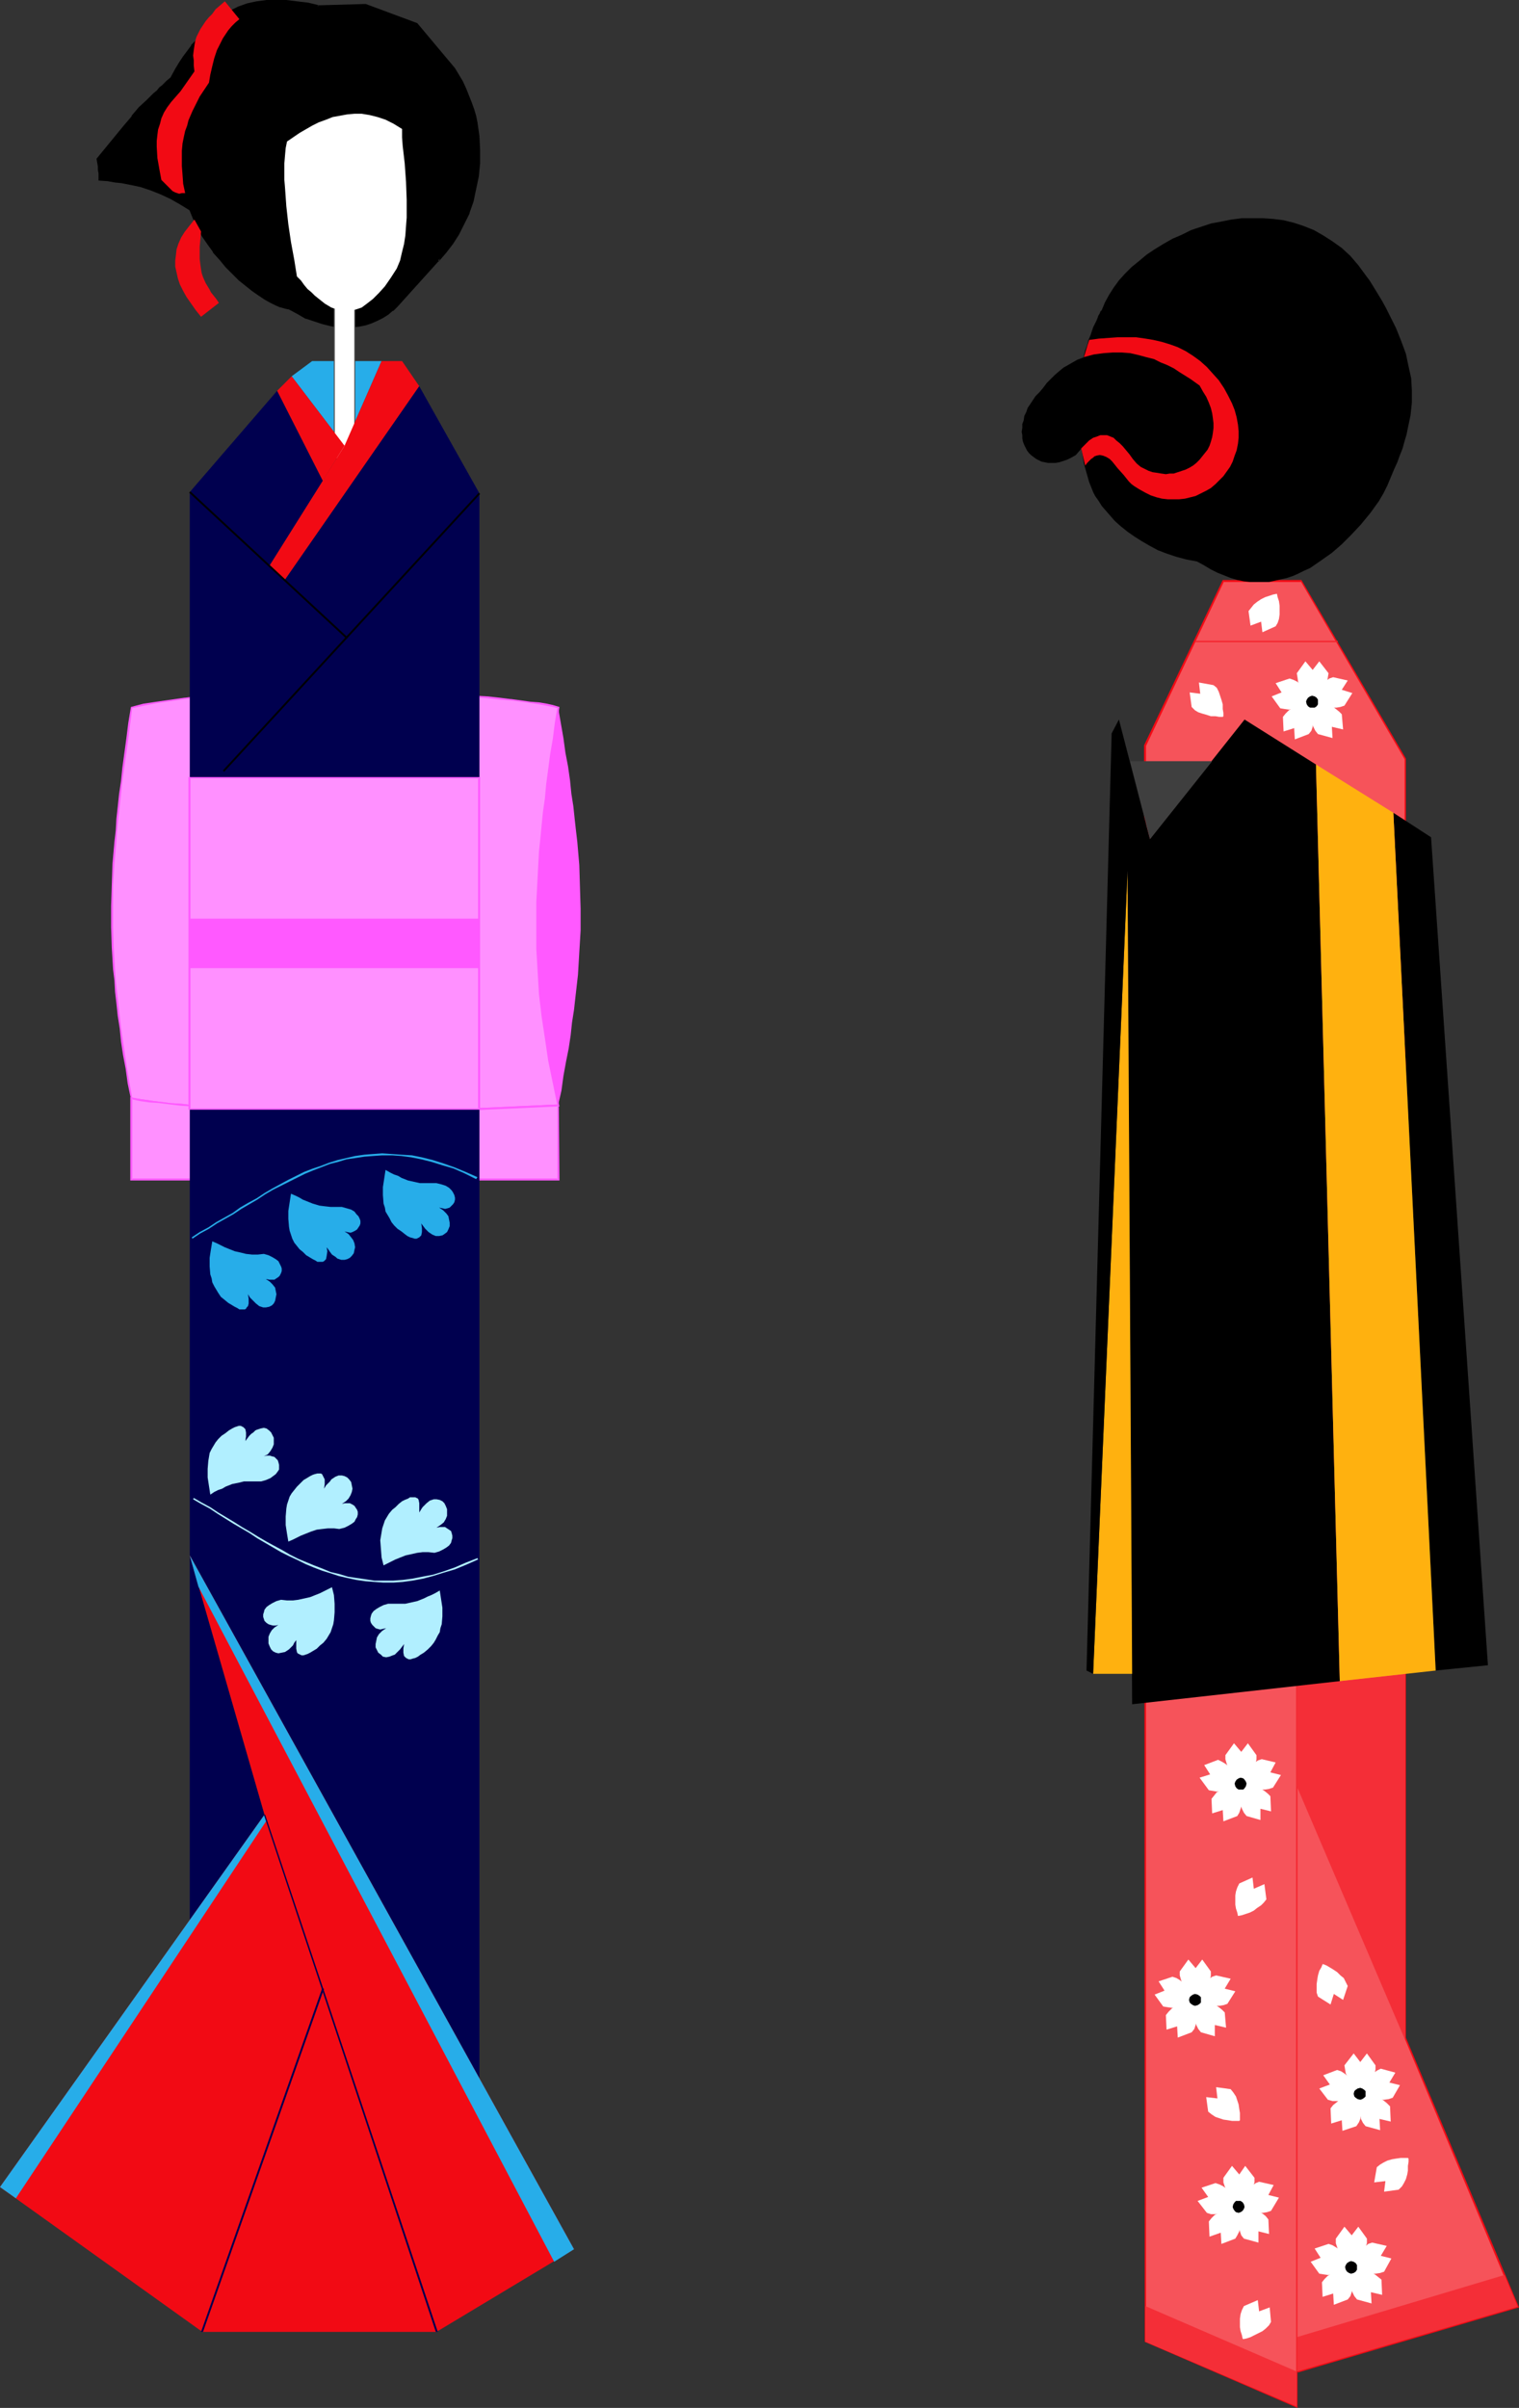 <?xml version="1.0" encoding="UTF-8" standalone="no"?>
<svg
   version="1.0"
   width="98.204mm"
   height="155.668mm"
   id="svg98"
   sodipodi:docname="Dolls.wmf"
   xmlns:inkscape="http://www.inkscape.org/namespaces/inkscape"
   xmlns:sodipodi="http://sodipodi.sourceforge.net/DTD/sodipodi-0.dtd"
   xmlns="http://www.w3.org/2000/svg"
   xmlns:svg="http://www.w3.org/2000/svg">
  <rect width="100%" height="100%" fill="#333333" stroke="none"/>
  <sodipodi:namedview
     id="namedview98"
     pagecolor="#ffffff"
     bordercolor="#000000"
     borderopacity="0.25"
     inkscape:showpageshadow="2"
     inkscape:pageopacity="0.0"
     inkscape:pagecheckerboard="0"
     inkscape:deskcolor="#d1d1d1"
     inkscape:document-units="mm" />
  <defs
     id="defs1">
    <pattern
       id="WMFhbasepattern"
       patternUnits="userSpaceOnUse"
       width="6"
       height="6"
       x="0"
       y="0" />
  </defs>
  <path
     style="fill:#f6535a;fill-opacity:1;fill-rule:evenodd;stroke:none"
     d="m 298.936,141.877 h 19.067 l 25.369,43.468 v 312.679 l 27.47,65.606 -53.97,15.836 v 8.564 l -37.003,-15.836 V 182.275 Z"
     id="path1" />
  <path
     style="fill:#f20a14;fill-opacity:1;fill-rule:evenodd;stroke:none"
     d="m 299.097,142.039 -0.162,0.162 h 19.067 l -0.162,-0.162 25.369,43.468 v -0.162 312.679 l 27.47,65.768 0.162,-0.323 -54.132,15.998 v 8.564 l 0.323,-0.162 -37.165,-15.998 0.162,0.323 v -389.919 0 l 19.067,-40.236 -0.323,-0.323 -19.229,40.398 0.162,390.081 37.327,16.159 v -8.888 l -0.162,0.323 54.293,-15.998 -27.631,-65.929 v 0.162 -312.679 l -25.531,-43.63 H 298.774 Z"
     id="path2" />
  <path
     style="fill:#f42e37;fill-opacity:1;fill-rule:evenodd;stroke:none"
     d="m 367.61,555.873 3.232,7.756 -53.97,15.836 v -8.403 l 50.738,-15.19 3.232,7.756 z"
     id="path3" />
  <path
     style="fill:#f42e37;fill-opacity:1;fill-rule:evenodd;stroke:none"
     d="m 316.872,579.466 v 8.564 l -37.003,-15.836 v -8.726 z"
     id="path4" />
  <path
     style="fill:#f3222b;fill-opacity:1;fill-rule:evenodd;stroke:none"
     d="M 317.034,579.466 V 411.896 h -0.323 v 167.57 z"
     id="path5" />
  <path
     style="fill:#f42e37;fill-opacity:1;fill-rule:evenodd;stroke:none"
     d="m 316.872,411.896 v 24.562 l 26.5,62.051 v -0.485 -89.037 z"
     id="path6" />
  <path
     style="fill:#f3222b;fill-opacity:1;fill-rule:evenodd;stroke:none"
     d="m 291.988,156.905 h 34.903 v -0.323 h -34.903 z"
     id="path7" />
  <path
     style="fill:#000000;fill-opacity:1;fill-rule:evenodd;stroke:none"
     d="m 340.464,198.595 9.21,5.979 13.896,202.312 -12.765,1.293 z"
     id="path8" />
  <path
     style="fill:#000000;fill-opacity:1;fill-rule:evenodd;stroke:none"
     d="m 327.375,410.765 -50.738,5.656 -1.131,-204.574 28.601,-36.035 17.451,10.988 z"
     id="path9" />
  <path
     style="fill:#ffb10f;fill-opacity:1;fill-rule:evenodd;stroke:none"
     d="m 327.375,410.765 -5.817,-223.965 18.906,11.796 10.342,209.584 z"
     id="path10" />
  <path
     style="fill:#3f3f3f;fill-opacity:1;fill-rule:evenodd;stroke:none"
     d="m 296.189,185.991 h -20.037 l 4.848,19.068 z"
     id="path11" />
  <path
     style="fill:#ffb10f;fill-opacity:1;fill-rule:evenodd;stroke:none"
     d="m 267.103,408.987 h 9.534 l -1.131,-196.01 z"
     id="path12" />
  <path
     style="fill:#000000;fill-opacity:1;fill-rule:evenodd;stroke:none"
     d="m 275.506,212.977 -8.403,196.01 -1.616,-0.808 6.14,-228.975 1.777,-3.393 7.595,29.248 z"
     id="path13" />
  <path
     style="fill:#000000;fill-opacity:1;fill-rule:evenodd;stroke:none"
     d="m 269.204,75.786 0.808,-1.939 0.97,-1.778 1.131,-1.778 1.293,-1.778 1.454,-1.616 1.616,-1.616 1.777,-1.454 1.939,-1.616 1.939,-1.293 2.101,-1.293 2.262,-1.293 2.262,-0.97 2.262,-1.131 2.424,-0.808 2.424,-0.808 2.585,-0.485 2.424,-0.485 2.585,-0.323 h 2.585 2.585 l 2.424,0.162 2.585,0.323 2.585,0.646 2.424,0.808 2.424,0.97 2.262,1.293 2.262,1.454 2.262,1.616 2.101,1.939 1.939,2.262 1.777,2.424 0.97,1.293 0.808,1.293 2.262,3.717 0.97,1.778 0.808,1.616 0.808,1.616 0.808,1.616 1.293,3.232 1.131,3.07 0.646,3.07 0.646,2.909 0.162,2.909 v 3.07 l -0.323,3.07 -0.646,3.07 -0.323,1.616 -0.485,1.616 -0.485,1.778 -0.646,1.616 -0.646,1.778 -0.808,1.778 -0.808,1.939 -0.808,1.939 -0.97,1.939 -1.131,1.939 -2.101,2.909 -2.262,2.747 -2.262,2.424 -2.424,2.424 -2.424,2.101 -2.747,1.939 -2.585,1.778 -1.454,0.646 -1.293,0.646 -1.454,0.646 -1.454,0.485 -1.454,0.323 -1.454,0.323 -1.454,0.323 h -1.454 -1.616 -1.616 l -1.454,-0.162 -1.616,-0.323 -1.616,-0.485 -1.616,-0.646 -1.616,-0.646 -1.616,-0.808 -1.616,-0.97 -1.777,-0.97 -2.585,-0.485 -2.424,-0.646 -2.424,-0.808 -2.101,-0.808 -2.101,-1.131 -1.939,-1.131 -1.777,-1.131 -1.616,-1.131 -1.616,-1.293 -1.454,-1.293 -1.131,-1.293 -1.131,-1.293 -0.97,-1.131 -0.808,-1.293 -0.808,-1.131 -0.485,-0.97 -0.97,-2.424 -0.646,-2.262 -0.646,-2.262 -0.323,-2.262 -0.485,-2.262 -0.323,-2.101 -0.162,-2.101 -0.162,-1.939 v -2.101 -1.778 -1.939 l 0.162,-1.778 0.485,-3.555 0.162,-1.454 0.323,-1.616 0.323,-1.454 0.323,-1.293 0.485,-1.293 0.323,-1.293 0.485,-1.131 0.323,-0.97 0.323,-0.97 0.485,-0.97 0.323,-0.646 0.323,-0.808 0.162,-0.485 0.323,-0.485 0.162,-0.485 0.162,-0.162 z"
     id="path14" />
  <path
     style="fill:#000000;fill-opacity:1;fill-rule:evenodd;stroke:none"
     d="m 254.823,94.854 0.97,-1.293 0.97,-0.97 0.97,-0.97 1.131,-0.97 0.97,-0.808 1.131,-0.646 1.131,-0.646 1.131,-0.646 1.293,-0.485 1.131,-0.323 1.293,-0.323 1.131,-0.323 2.585,-0.323 h 2.585 l 2.585,0.162 2.585,0.485 2.585,0.808 2.585,0.97 2.424,1.131 2.424,1.293 2.424,1.616 2.262,1.616 0.808,1.454 0.808,1.293 0.646,1.454 0.485,1.293 0.323,1.293 0.162,1.131 0.162,1.293 v 1.131 l -0.162,1.293 -0.162,0.97 -0.323,1.131 -0.323,0.97 -0.485,0.97 -0.646,0.808 -0.646,0.808 -0.646,0.808 -0.808,0.808 -0.808,0.646 -0.808,0.485 -0.97,0.485 -0.97,0.323 -0.97,0.323 -0.97,0.323 h -0.97 l -0.97,0.162 -1.131,-0.162 -0.97,-0.162 -1.131,-0.162 -0.97,-0.323 -0.97,-0.485 -0.97,-0.485 -0.97,-0.808 -1.131,-1.616 -0.97,-1.293 -1.131,-1.131 -0.808,-0.97 -0.97,-0.808 -0.808,-0.646 -0.97,-0.323 -0.808,-0.162 h -0.97 l -0.808,0.162 -0.97,0.323 -0.808,0.485 -0.97,0.808 -0.808,0.808 -0.97,1.131 -0.97,1.131 -1.131,0.646 -0.97,0.485 -0.97,0.323 -0.97,0.323 -0.97,0.162 h -0.808 -0.97 l -0.808,-0.162 -0.808,-0.162 -0.646,-0.323 -0.646,-0.323 -0.646,-0.485 -0.646,-0.485 -0.485,-0.485 -0.485,-0.646 -0.323,-0.646 -0.323,-0.646 -0.323,-0.808 -0.162,-0.808 v -0.808 l -0.162,-0.808 0.162,-0.97 v -0.97 l 0.323,-0.808 0.162,-1.131 0.485,-0.97 0.323,-0.97 0.646,-0.97 0.646,-0.97 0.646,-0.97 0.97,-0.97 z"
     id="path15" />
  <path
     style="fill:#f20a14;fill-opacity:1;fill-rule:evenodd;stroke:none"
     d="m 265.164,113.76 0.485,-0.646 0.97,-0.97 0.485,-0.323 0.323,-0.323 0.485,-0.162 0.808,-0.162 0.808,0.162 0.808,0.323 0.808,0.485 0.646,0.646 1.293,1.616 1.454,1.616 0.646,0.808 0.646,0.808 0.646,0.646 0.646,0.485 1.293,0.808 1.454,0.808 1.293,0.646 1.454,0.485 1.293,0.323 1.454,0.162 h 1.454 1.293 l 1.454,-0.162 1.293,-0.323 1.293,-0.323 1.293,-0.646 1.293,-0.646 1.131,-0.646 1.131,-0.97 0.97,-0.97 0.97,-0.97 0.808,-1.131 0.808,-1.131 0.646,-1.293 0.485,-1.454 0.485,-1.293 0.323,-1.616 0.162,-1.454 v -1.616 l -0.162,-1.616 -0.323,-1.778 -0.485,-1.778 -0.646,-1.616 -0.97,-1.939 -0.97,-1.778 -1.293,-1.939 -1.454,-1.616 -1.454,-1.616 -1.616,-1.454 -1.777,-1.293 -1.777,-1.131 -1.939,-0.97 -1.777,-0.646 -2.101,-0.646 -2.101,-0.485 -1.939,-0.323 -2.262,-0.323 h -2.262 -2.262 l -2.262,0.162 -2.262,0.162 -2.424,0.323 -1.293,4.201 2.424,-0.646 2.424,-0.323 2.262,-0.162 h 2.101 l 2.101,0.162 2.101,0.485 1.777,0.485 1.939,0.485 1.616,0.808 1.616,0.646 1.616,0.808 1.454,0.97 1.293,0.808 1.293,0.808 1.131,0.808 1.131,0.808 0.808,1.454 0.808,1.293 0.646,1.454 0.485,1.293 0.323,1.293 0.162,1.131 0.162,1.293 v 1.131 l -0.162,1.293 -0.162,0.97 -0.323,1.131 -0.323,0.97 -0.485,0.97 -0.646,0.808 -0.646,0.808 -0.646,0.808 -0.808,0.808 -0.808,0.646 -0.808,0.485 -0.97,0.485 -0.97,0.323 -0.97,0.323 -0.97,0.323 h -0.97 l -0.97,0.162 -1.131,-0.162 -0.97,-0.162 -1.131,-0.162 -0.97,-0.323 -0.97,-0.485 -0.97,-0.485 -0.97,-0.808 -0.97,-1.131 -0.808,-1.131 -0.808,-0.97 -0.808,-0.97 -0.808,-0.808 -0.808,-0.646 -0.646,-0.646 -0.808,-0.323 -0.808,-0.323 h -0.808 -0.808 l -0.808,0.323 -0.97,0.323 -0.97,0.646 -0.97,0.97 -0.97,0.97 z"
     id="path16" />
  <path
     style="fill:#ffffff;fill-opacity:1;fill-rule:evenodd;stroke:none"
     d="m 298.774,175.165 h -0.808 l -0.97,-0.162 h -1.131 l -0.97,-0.323 -1.131,-0.323 -0.97,-0.323 -0.808,-0.485 -0.808,-0.808 -0.485,-3.555 2.585,0.323 -0.323,-2.747 3.555,0.646 0.808,0.646 0.485,0.97 0.323,0.97 0.323,0.97 0.323,1.131 v 1.131 l 0.162,0.97 v 0.808 z"
     id="path17" />
  <path
     style="fill:#ffffff;fill-opacity:1;fill-rule:evenodd;stroke:none"
     d="m 303.137,435.811 -0.646,-0.485 -0.646,-0.808 -0.646,-0.808 -0.485,-0.808 -0.646,-0.97 -0.323,-0.97 -0.323,-1.131 v -0.97 l 2.101,-2.909 1.777,2.101 1.616,-2.101 2.101,2.909 v 0.97 l -0.162,1.131 -0.485,0.97 -0.485,0.97 -0.646,0.808 -0.646,0.808 -0.646,0.808 -0.646,0.485 z"
     id="path18" />
  <path
     style="fill:#ffffff;fill-opacity:1;fill-rule:evenodd;stroke:none"
     d="m 303.137,435.811 -0.646,0.485 -0.97,0.323 -0.97,0.485 -0.97,0.323 -1.131,0.162 -1.131,0.162 -0.97,-0.162 -0.97,-0.162 -2.262,-3.07 2.585,-0.808 -1.454,-2.262 3.393,-1.293 0.97,0.485 0.808,0.485 0.808,0.646 0.808,0.808 0.646,0.808 0.646,0.97 0.485,0.646 0.323,0.808 z"
     id="path19" />
  <path
     style="fill:#ffffff;fill-opacity:1;fill-rule:evenodd;stroke:none"
     d="m 303.137,435.811 0.162,0.97 0.162,0.808 0.162,1.131 v 1.131 l -0.162,0.97 -0.323,1.131 -0.323,0.97 -0.485,0.808 -3.393,1.293 -0.162,-2.747 -2.585,0.808 -0.162,-3.555 0.646,-0.808 0.646,-0.808 0.97,-0.485 0.97,-0.485 0.97,-0.485 0.97,-0.323 0.97,-0.162 0.808,-0.162 z"
     id="path20" />
  <path
     style="fill:#ffffff;fill-opacity:1;fill-rule:evenodd;stroke:none"
     d="m 303.137,435.811 0.808,0.162 0.97,0.162 1.131,0.162 0.97,0.323 0.97,0.323 0.97,0.646 0.808,0.646 0.646,0.646 0.162,3.717 -2.585,-0.646 v 2.747 l -3.393,-0.97 -0.646,-0.808 -0.485,-0.97 -0.323,-0.97 -0.162,-1.131 -0.162,-0.97 v -1.131 l 0.162,-0.97 v -0.808 z"
     id="path21" />
  <path
     style="fill:#ffffff;fill-opacity:1;fill-rule:evenodd;stroke:none"
     d="m 303.137,435.811 0.323,-0.808 0.485,-0.808 0.485,-0.97 0.646,-0.808 0.646,-0.808 0.808,-0.808 0.808,-0.646 0.97,-0.323 3.393,0.808 -1.293,2.424 2.585,0.646 -1.939,3.07 -0.97,0.323 -0.97,0.162 h -1.131 -0.97 l -1.131,-0.323 -0.97,-0.323 -0.97,-0.323 -0.808,-0.323 z"
     id="path22" />
  <path
     style="fill:#000000;fill-opacity:1;fill-rule:evenodd;stroke:none"
     d="m 303.137,437.266 h 0.646 l 0.323,-0.323 0.323,-0.485 0.162,-0.646 -0.162,-0.485 -0.323,-0.485 -0.323,-0.323 -0.646,-0.162 -0.485,0.162 -0.485,0.323 -0.323,0.485 -0.162,0.485 0.162,0.646 0.323,0.485 0.485,0.323 z"
     id="path23" />
  <path
     style="fill:#ffffff;fill-opacity:1;fill-rule:evenodd;stroke:none"
     d="m 291.988,488.652 -0.646,-0.646 -0.646,-0.646 -0.646,-0.808 -0.485,-0.808 -0.646,-0.97 -0.323,-0.97 -0.323,-1.131 v -0.97 l 2.101,-2.909 1.777,2.101 1.616,-2.101 2.101,2.909 v 0.97 l -0.162,1.131 -0.485,0.97 -0.485,0.97 -0.646,0.808 -0.646,0.808 -0.646,0.646 -0.646,0.646 z"
     id="path24" />
  <path
     style="fill:#ffffff;fill-opacity:1;fill-rule:evenodd;stroke:none"
     d="m 291.988,488.652 -0.646,0.485 -0.97,0.323 -0.97,0.485 -0.97,0.323 -0.97,0.162 -1.131,0.162 -1.131,-0.162 -0.97,-0.162 -2.101,-2.909 2.424,-0.97 -1.454,-2.262 3.393,-1.131 0.97,0.323 0.808,0.485 0.808,0.646 0.808,0.808 0.646,0.808 0.646,0.97 0.485,0.646 0.485,0.808 z"
     id="path25" />
  <path
     style="fill:#ffffff;fill-opacity:1;fill-rule:evenodd;stroke:none"
     d="m 291.988,488.652 0.162,0.808 0.162,0.97 0.162,1.131 v 1.131 l -0.162,0.97 -0.162,1.131 -0.323,0.97 -0.646,0.808 -3.393,1.293 -0.162,-2.747 -2.585,0.808 -0.162,-3.555 0.646,-0.808 0.808,-0.808 0.808,-0.646 0.97,-0.485 0.97,-0.323 0.97,-0.323 0.97,-0.162 0.808,-0.162 z"
     id="path26" />
  <path
     style="fill:#ffffff;fill-opacity:1;fill-rule:evenodd;stroke:none"
     d="m 291.988,488.652 h 0.97 l 0.97,0.162 0.97,0.323 0.97,0.323 0.97,0.323 0.97,0.646 0.808,0.646 0.646,0.646 0.323,3.717 -2.747,-0.646 v 2.747 l -3.393,-0.97 -0.646,-0.808 -0.485,-0.97 -0.323,-0.97 -0.162,-1.131 v -0.97 -1.131 -0.97 l 0.162,-0.808 z"
     id="path27" />
  <path
     style="fill:#ffffff;fill-opacity:1;fill-rule:evenodd;stroke:none"
     d="m 291.988,488.652 0.323,-0.808 0.485,-0.808 0.485,-0.97 0.646,-0.808 0.646,-0.808 0.808,-0.808 0.808,-0.646 0.97,-0.323 3.555,0.808 -1.454,2.424 2.585,0.646 -1.939,3.07 -0.97,0.323 -0.97,0.162 h -1.131 -0.97 l -1.131,-0.323 -0.97,-0.323 -0.808,-0.323 -0.808,-0.323 z"
     id="path28" />
  <path
     style="fill:#000000;fill-opacity:1;fill-rule:evenodd;stroke:none"
     d="m 291.988,490.106 0.646,-0.162 0.485,-0.323 0.323,-0.323 v -0.646 -0.646 l -0.323,-0.323 -0.485,-0.323 -0.646,-0.162 -0.485,0.162 -0.485,0.323 -0.323,0.323 -0.162,0.646 0.162,0.646 0.323,0.323 0.485,0.323 z"
     id="path29" />
  <path
     style="fill:#ffffff;fill-opacity:1;fill-rule:evenodd;stroke:none"
     d="m 302.652,539.23 -0.646,-0.646 -0.646,-0.808 -0.646,-0.808 -0.646,-0.808 -0.485,-0.97 -0.323,-0.97 -0.323,-0.97 v -1.131 l 2.101,-2.909 1.777,2.101 1.454,-2.101 2.262,2.909 v 1.131 l -0.323,0.97 -0.323,0.97 -0.646,0.97 -0.485,0.808 -0.646,0.808 -0.808,0.808 -0.485,0.646 z"
     id="path30" />
  <path
     style="fill:#ffffff;fill-opacity:1;fill-rule:evenodd;stroke:none"
     d="m 302.652,539.23 -0.808,0.323 -0.808,0.485 -0.97,0.323 -1.131,0.323 -0.97,0.162 -1.131,0.162 h -0.97 l -0.97,-0.323 -2.262,-2.909 2.585,-0.97 -1.616,-2.262 3.393,-1.131 0.97,0.323 0.97,0.485 0.808,0.646 0.808,0.808 0.646,0.808 0.646,0.97 0.485,0.808 0.323,0.808 z"
     id="path31" />
  <path
     style="fill:#ffffff;fill-opacity:1;fill-rule:evenodd;stroke:none"
     d="m 302.652,539.23 0.162,0.808 0.162,0.97 v 0.97 1.131 0.97 l -0.162,1.131 -0.485,0.97 -0.485,0.808 -3.393,1.293 -0.162,-2.747 -2.747,0.97 -0.162,-3.717 0.646,-0.808 0.808,-0.808 0.97,-0.485 0.97,-0.485 0.97,-0.485 0.97,-0.323 0.97,-0.162 0.808,-0.162 z"
     id="path32" />
  <path
     style="fill:#ffffff;fill-opacity:1;fill-rule:evenodd;stroke:none"
     d="m 302.652,539.23 h 0.808 l 0.97,0.162 0.97,0.162 1.131,0.323 0.97,0.485 0.97,0.485 0.808,0.646 0.646,0.808 0.162,3.555 -2.585,-0.646 v 2.747 l -3.555,-0.97 -0.646,-0.808 -0.323,-0.97 -0.323,-0.97 -0.162,-1.131 -0.162,-0.97 v -1.131 l 0.162,-0.808 v -0.97 z"
     id="path33" />
  <path
     style="fill:#ffffff;fill-opacity:1;fill-rule:evenodd;stroke:none"
     d="m 302.652,539.23 0.323,-0.808 0.323,-0.97 0.646,-0.808 0.485,-0.97 0.808,-0.808 0.646,-0.808 0.97,-0.646 0.808,-0.323 3.555,0.808 -1.293,2.424 2.585,0.646 -1.939,3.232 -0.97,0.323 -0.97,0.162 h -1.131 l -1.131,-0.162 -0.97,-0.162 -0.97,-0.323 -0.97,-0.323 -0.808,-0.323 z"
     id="path34" />
  <path
     style="fill:#000000;fill-opacity:1;fill-rule:evenodd;stroke:none"
     d="m 302.652,540.684 0.485,-0.162 0.485,-0.323 0.323,-0.485 0.162,-0.485 -0.162,-0.646 -0.323,-0.485 -0.485,-0.323 h -0.485 -0.646 l -0.323,0.323 -0.323,0.485 -0.162,0.646 0.162,0.485 0.323,0.485 0.323,0.323 z"
     id="path35" />
  <path
     style="fill:#ffffff;fill-opacity:1;fill-rule:evenodd;stroke:none"
     d="m 320.588,171.448 -0.646,-0.485 -0.646,-0.808 -0.646,-0.808 -0.485,-0.97 -0.485,-0.808 -0.485,-0.97 -0.162,-1.131 -0.162,-0.97 2.101,-2.909 1.777,2.101 1.616,-2.101 2.262,2.909 -0.162,0.97 -0.162,1.131 -0.485,0.97 -0.485,0.808 -0.646,0.97 -0.646,0.808 -0.646,0.808 -0.646,0.485 z"
     id="path36" />
  <path
     style="fill:#ffffff;fill-opacity:1;fill-rule:evenodd;stroke:none"
     d="m 320.588,171.448 -0.646,0.485 -0.97,0.323 -0.97,0.485 -0.97,0.323 -1.131,0.162 -0.97,0.162 -1.131,-0.162 -0.97,-0.162 -2.101,-2.909 2.424,-0.97 -1.454,-2.262 3.393,-1.131 0.97,0.323 0.97,0.485 0.808,0.646 0.646,0.808 0.646,0.808 0.646,0.808 0.485,0.808 0.485,0.808 z"
     id="path37" />
  <path
     style="fill:#ffffff;fill-opacity:1;fill-rule:evenodd;stroke:none"
     d="m 320.588,171.448 0.162,0.97 0.162,0.808 0.162,1.131 v 0.97 l -0.162,1.131 -0.162,1.131 -0.323,0.97 -0.646,0.808 -3.393,1.293 -0.162,-2.747 -2.585,0.808 -0.162,-3.555 0.646,-0.808 0.808,-0.808 0.808,-0.485 0.97,-0.646 0.97,-0.323 0.97,-0.323 0.97,-0.162 0.808,-0.162 z"
     id="path38" />
  <path
     style="fill:#ffffff;fill-opacity:1;fill-rule:evenodd;stroke:none"
     d="m 320.588,171.448 0.97,0.162 0.97,0.162 0.97,0.162 0.97,0.323 1.131,0.323 0.808,0.646 0.808,0.646 0.646,0.646 0.323,3.717 -2.747,-0.646 0.162,2.747 -3.555,-0.97 -0.646,-0.808 -0.485,-0.97 -0.323,-0.97 -0.162,-1.131 -0.162,-0.97 v -1.131 l 0.162,-0.97 v -0.808 z"
     id="path39" />
  <path
     style="fill:#ffffff;fill-opacity:1;fill-rule:evenodd;stroke:none"
     d="m 320.588,171.448 0.323,-0.808 0.485,-0.808 0.485,-0.97 0.646,-0.808 0.646,-0.808 0.808,-0.808 0.808,-0.646 0.97,-0.323 3.555,0.808 -1.454,2.262 2.585,0.808 -1.939,3.07 -0.97,0.323 -0.97,0.162 h -0.97 -1.131 l -1.131,-0.323 -0.97,-0.162 -0.808,-0.485 -0.808,-0.323 z"
     id="path40" />
  <path
     style="fill:#000000;fill-opacity:1;fill-rule:evenodd;stroke:none"
     d="m 320.588,172.903 h 0.646 l 0.485,-0.323 0.323,-0.485 v -0.646 -0.485 l -0.323,-0.485 -0.485,-0.323 -0.646,-0.162 -0.485,0.162 -0.485,0.323 -0.323,0.485 -0.162,0.485 0.162,0.646 0.323,0.485 0.485,0.323 z"
     id="path41" />
  <path
     style="fill:#ffffff;fill-opacity:1;fill-rule:evenodd;stroke:none"
     d="m 332.384,511.597 -0.646,-0.646 -0.646,-0.646 -0.646,-0.808 -0.646,-0.97 -0.485,-0.97 -0.485,-0.97 -0.162,-0.97 -0.162,-0.97 2.262,-2.909 1.616,2.101 1.616,-2.101 2.101,2.909 v 0.97 l -0.162,0.97 -0.485,0.97 -0.485,0.97 -0.646,0.97 -0.646,0.808 -0.646,0.646 -0.485,0.646 z"
     id="path42" />
  <path
     style="fill:#ffffff;fill-opacity:1;fill-rule:evenodd;stroke:none"
     d="m 332.384,511.597 -0.808,0.485 -0.808,0.323 -0.97,0.323 -1.131,0.323 -1.131,0.323 h -0.97 -0.97 l -1.131,-0.323 -2.101,-2.747 2.585,-0.97 -1.616,-2.262 3.393,-1.293 0.97,0.323 0.97,0.646 0.808,0.646 0.808,0.808 0.646,0.808 0.485,0.808 0.646,0.808 0.323,0.808 z"
     id="path43" />
  <path
     style="fill:#ffffff;fill-opacity:1;fill-rule:evenodd;stroke:none"
     d="m 332.384,511.597 0.162,0.808 0.162,0.97 v 1.131 0.97 l -0.162,1.131 -0.162,1.131 -0.323,0.808 -0.646,0.97 -3.393,1.131 -0.162,-2.585 -2.585,0.808 -0.162,-3.717 0.646,-0.808 0.808,-0.646 0.808,-0.646 0.97,-0.485 0.97,-0.323 0.97,-0.323 0.97,-0.323 0.97,-0.162 z"
     id="path44" />
  <path
     style="fill:#ffffff;fill-opacity:1;fill-rule:evenodd;stroke:none"
     d="m 332.384,511.597 h 0.808 l 0.97,0.162 0.97,0.323 0.97,0.323 1.131,0.323 0.808,0.485 0.808,0.646 0.808,0.808 0.162,3.717 -2.747,-0.646 0.162,2.747 -3.555,-0.97 -0.646,-0.808 -0.485,-0.97 -0.162,-0.97 -0.323,-1.131 v -1.131 -0.97 -0.97 l 0.162,-0.97 z"
     id="path45" />
  <path
     style="fill:#ffffff;fill-opacity:1;fill-rule:evenodd;stroke:none"
     d="m 332.384,511.597 0.323,-0.808 0.323,-0.808 0.485,-0.97 0.646,-0.808 0.646,-0.808 0.808,-0.808 0.808,-0.646 0.97,-0.485 3.555,0.97 -1.454,2.424 2.585,0.646 -1.777,3.07 -0.97,0.323 -1.131,0.162 h -0.97 l -1.131,-0.162 -1.131,-0.162 -0.97,-0.323 -0.808,-0.323 -0.808,-0.323 z"
     id="path46" />
  <path
     style="fill:#000000;fill-opacity:1;fill-rule:evenodd;stroke:none"
     d="m 332.384,513.052 0.485,-0.162 0.485,-0.323 0.323,-0.323 v -0.646 -0.646 l -0.323,-0.323 -0.485,-0.323 -0.485,-0.162 -0.646,0.162 -0.485,0.323 -0.323,0.323 -0.162,0.646 0.162,0.646 0.323,0.323 0.485,0.323 z"
     id="path47" />
  <path
     style="fill:#ffffff;fill-opacity:1;fill-rule:evenodd;stroke:none"
     d="m 330.122,553.934 -0.646,-0.485 -0.646,-0.808 -0.646,-0.808 -0.485,-0.808 -0.646,-0.97 -0.323,-0.97 -0.323,-0.97 v -1.131 l 2.101,-2.909 1.777,2.101 1.616,-2.101 2.101,2.909 v 1.131 l -0.323,0.97 -0.323,0.97 -0.485,0.97 -0.646,0.808 -0.646,0.808 -0.646,0.808 -0.646,0.485 z"
     id="path48" />
  <path
     style="fill:#ffffff;fill-opacity:1;fill-rule:evenodd;stroke:none"
     d="m 330.122,553.934 -0.646,0.485 -0.97,0.485 -0.97,0.323 -0.97,0.323 -1.131,0.162 -0.97,0.162 -1.131,-0.162 -0.97,-0.162 -2.101,-2.909 2.424,-0.97 -1.454,-2.262 3.393,-1.131 v 0 l 0.97,0.323 0.808,0.485 0.97,0.646 0.646,0.808 0.646,0.808 0.646,0.808 0.485,0.97 0.485,0.646 z"
     id="path49" />
  <path
     style="fill:#ffffff;fill-opacity:1;fill-rule:evenodd;stroke:none"
     d="m 330.122,553.934 0.162,0.97 0.162,0.97 0.162,0.97 v 1.131 l -0.162,0.97 -0.162,1.131 -0.323,0.97 -0.646,0.808 -3.393,1.293 -0.162,-2.747 -2.585,0.808 -0.162,-3.555 0.646,-0.808 0.808,-0.808 0.808,-0.485 0.97,-0.485 0.97,-0.485 0.97,-0.323 0.97,-0.162 0.808,-0.162 z"
     id="path50" />
  <path
     style="fill:#ffffff;fill-opacity:1;fill-rule:evenodd;stroke:none"
     d="m 330.122,553.934 0.97,0.162 0.97,0.162 0.97,0.162 0.97,0.323 0.97,0.485 0.97,0.485 0.808,0.646 0.808,0.646 0.162,3.717 -2.747,-0.646 0.162,2.747 -3.555,-0.97 -0.646,-0.808 -0.485,-0.97 -0.323,-0.97 -0.162,-1.131 -0.162,-0.97 v -1.131 l 0.162,-0.97 v -0.808 z"
     id="path51" />
  <path
     style="fill:#ffffff;fill-opacity:1;fill-rule:evenodd;stroke:none"
     d="m 330.122,553.934 0.323,-0.808 0.485,-0.808 0.485,-0.97 0.646,-0.808 0.646,-0.808 0.808,-0.808 0.808,-0.646 0.97,-0.323 3.555,0.808 -1.454,2.424 2.585,0.646 -1.777,3.232 -0.97,0.323 -1.131,0.162 h -1.131 l -0.97,-0.162 -0.97,-0.162 -1.131,-0.323 -0.808,-0.323 -0.808,-0.485 z"
     id="path52" />
  <path
     style="fill:#000000;fill-opacity:1;fill-rule:evenodd;stroke:none"
     d="m 330.122,555.55 0.646,-0.162 0.485,-0.323 0.323,-0.485 v -0.646 -0.485 l -0.323,-0.485 -0.485,-0.323 -0.646,-0.162 -0.485,0.162 -0.485,0.323 -0.323,0.485 -0.162,0.485 0.162,0.646 0.323,0.485 0.485,0.323 z"
     id="path53" />
  <path
     style="fill:#ffffff;fill-opacity:1;fill-rule:evenodd;stroke:none"
     d="m 312.024,145.109 0.162,0.808 0.323,0.97 0.162,1.131 v 0.97 1.131 l -0.162,1.131 -0.323,0.97 -0.485,0.808 -3.232,1.454 -0.323,-2.585 -2.585,0.97 -0.485,-3.555 0.646,-0.808 0.646,-0.808 0.808,-0.646 0.97,-0.646 0.97,-0.485 0.97,-0.323 0.97,-0.323 0.808,-0.162 z"
     id="path54" />
  <path
     style="fill:#ffffff;fill-opacity:1;fill-rule:evenodd;stroke:none"
     d="m 303.622,571.386 -0.162,-0.808 -0.323,-0.97 -0.162,-0.97 v -1.131 -0.97 l 0.162,-1.131 0.323,-0.97 0.485,-0.97 3.393,-1.454 0.323,2.747 2.585,-0.97 0.323,3.555 -0.485,0.808 -0.808,0.808 -0.808,0.646 -0.97,0.485 -0.97,0.485 -0.97,0.485 -0.97,0.323 -0.808,0.162 z"
     id="path55" />
  <path
     style="fill:#ffffff;fill-opacity:1;fill-rule:evenodd;stroke:none"
     d="m 302.491,468.129 -0.162,-0.808 -0.323,-0.97 -0.162,-0.97 v -1.131 -1.131 l 0.162,-0.97 0.323,-0.97 0.485,-0.97 3.232,-1.454 0.323,2.747 2.585,-1.131 0.485,3.717 -0.646,0.808 -0.646,0.646 -0.97,0.646 -0.808,0.646 -0.97,0.485 -0.97,0.323 -0.97,0.323 -0.808,0.162 z"
     id="path56" />
  <path
     style="fill:#ffffff;fill-opacity:1;fill-rule:evenodd;stroke:none"
     d="m 302.814,518.223 h -0.808 -0.97 l -0.97,-0.162 -1.131,-0.162 -0.97,-0.323 -0.97,-0.323 -0.97,-0.646 -0.808,-0.646 -0.485,-3.555 2.747,0.323 -0.323,-2.747 3.555,0.485 0.646,0.808 0.646,0.97 0.323,0.97 0.323,0.97 0.162,1.131 0.162,0.97 v 0.97 0.808 z"
     id="path57" />
  <path
     style="fill:#ffffff;fill-opacity:1;fill-rule:evenodd;stroke:none"
     d="m 323.174,479.926 -0.323,0.808 -0.485,0.808 -0.323,1.131 -0.162,0.97 -0.162,1.131 v 0.97 1.131 l 0.323,0.97 3.07,1.939 0.808,-2.585 2.262,1.454 1.131,-3.393 -0.485,-0.97 -0.485,-0.97 -0.808,-0.646 -0.808,-0.808 -0.97,-0.646 -0.808,-0.485 -0.808,-0.485 -0.808,-0.323 z"
     id="path58" />
  <path
     style="fill:#ffffff;fill-opacity:1;fill-rule:evenodd;stroke:none"
     d="m 344.019,527.272 h -0.808 -0.97 l -1.131,0.162 -0.97,0.162 -1.131,0.323 -0.97,0.485 -0.808,0.485 -0.808,0.646 -0.646,3.717 2.747,-0.323 -0.323,2.585 3.555,-0.485 0.808,-0.808 0.485,-0.808 0.485,-0.97 0.323,-1.131 0.162,-0.97 v -1.131 l 0.162,-0.97 v -0.808 z"
     id="path59" />
  <path
     style="fill:#ff90ff;fill-opacity:1;fill-rule:evenodd;stroke:none"
     d="m 32.156,172.903 3.07,-0.646 3.232,-0.646 3.232,-0.485 3.555,-0.485 3.555,-0.485 3.716,-0.323 3.716,-0.323 3.878,-0.162 7.756,-0.323 7.918,-0.162 7.918,-0.162 7.756,0.162 3.878,0.162 3.716,0.162 3.555,0.162 3.555,0.162 3.555,0.162 3.232,0.323 3.232,0.162 3.07,0.323 2.909,0.162 2.585,0.323 2.585,0.323 2.262,0.323 2.101,0.323 1.777,0.323 1.616,0.323 1.293,0.323 -0.646,3.878 -0.485,3.878 -0.485,3.555 -0.646,3.717 -0.323,3.555 -0.485,3.555 -0.485,3.393 -0.323,3.232 -0.323,3.393 -0.162,3.07 -0.485,6.14 -0.162,6.14 -0.162,5.817 0.162,5.656 0.162,5.494 0.485,5.494 0.485,5.494 0.808,5.333 0.808,5.332 1.131,5.494 1.131,5.494 -6.948,0.485 -7.11,0.323 -7.11,0.323 -7.271,0.162 -14.543,0.162 -7.271,0.162 -7.11,-0.162 h -6.787 l -6.787,-0.323 -6.463,-0.162 -3.07,-0.162 -3.07,-0.162 -2.909,-0.323 -2.909,-0.162 -2.747,-0.162 -2.747,-0.323 -2.424,-0.323 -2.585,-0.323 -2.262,-0.323 -2.101,-0.323 -0.646,-3.717 -0.646,-3.555 -0.485,-3.393 -0.485,-3.393 -0.485,-3.07 -0.485,-3.07 -0.323,-3.07 -0.162,-2.747 -0.323,-2.909 -0.162,-2.585 -0.485,-5.333 -0.162,-5.009 v -5.171 l 0.162,-5.009 0.323,-5.171 0.323,-5.494 0.323,-2.747 0.162,-2.909 0.323,-2.909 0.485,-3.07 0.323,-3.232 0.485,-3.232 0.323,-3.555 0.485,-3.555 0.485,-3.717 z"
     id="path60" />
  <path
     style="fill:#ff59ff;fill-opacity:1;fill-rule:evenodd;stroke:none"
     d="m 32.317,172.903 -0.162,0.162 3.07,-0.646 3.232,-0.646 3.393,-0.485 3.393,-0.485 v 0 l 3.555,-0.323 3.716,-0.323 3.716,-0.323 3.878,-0.323 7.756,-0.323 7.918,-0.162 h 7.918 l 7.756,0.162 h 3.878 l 7.271,0.323 3.555,0.162 3.555,0.162 3.232,0.323 3.232,0.162 3.07,0.323 2.909,0.323 2.585,0.162 v 0 l 2.585,0.323 2.262,0.323 2.101,0.323 1.777,0.323 1.616,0.323 1.293,0.323 -0.162,-0.323 -0.646,3.878 -0.485,3.878 -0.646,3.717 -0.485,3.717 v 0 l -0.485,3.555 -0.323,3.555 -0.485,3.393 -0.323,3.232 -0.323,3.393 -0.323,3.07 -0.323,6.14 -0.323,6.14 v 5.817 5.656 l 0.323,5.494 0.323,5.494 0.646,5.494 v 0 l 0.808,5.333 0.808,5.494 1.131,5.494 1.131,5.494 0.162,-0.323 -6.948,0.323 -14.22,0.646 -7.271,0.323 -14.543,0.162 h -7.271 -7.11 l -6.787,-0.162 -6.787,-0.162 -6.463,-0.323 -6.14,-0.323 -2.909,-0.162 -2.909,-0.162 -2.747,-0.323 -2.747,-0.162 h 0.162 l -2.585,-0.323 v 0 l -2.585,-0.323 h 0.162 l -2.262,-0.323 -2.262,-0.323 0.162,0.162 -0.646,-3.717 -0.646,-3.717 -0.485,-3.393 -0.485,-3.232 -0.485,-3.232 -0.323,-3.07 v 0.162 l -0.323,-3.07 -0.323,-2.747 -0.323,-2.909 -0.162,-2.585 -0.323,-5.333 -0.162,-5.009 v -5.171 -5.009 l 0.323,-5.171 0.485,-5.494 0.162,-2.747 0.323,-2.909 0.323,-2.909 0.323,-3.07 0.323,-3.232 v 0.162 l 0.485,-3.393 v 0 l 0.485,-3.555 v 0.162 l 0.485,-3.555 0.485,-3.878 0.485,-3.878 -0.323,-0.162 -0.646,3.878 -0.485,3.878 -0.485,3.555 v 0 l -0.485,3.555 v 0 l -0.323,3.232 v 0 l -0.485,3.232 -0.323,3.07 -0.323,2.909 -0.162,2.909 -0.323,2.747 -0.485,5.494 -0.162,5.171 -0.162,5.009 v 5.171 l 0.162,5.009 0.323,5.333 0.323,2.585 0.162,2.909 0.323,2.747 0.323,3.07 v 0 l 0.485,3.07 0.323,3.232 0.485,3.232 0.646,3.393 0.485,3.555 0.808,3.878 2.262,0.485 2.262,0.323 v 0 l 2.585,0.162 h -0.162 l 2.585,0.323 v 0 l 2.747,0.323 2.747,0.162 2.909,0.323 2.909,0.162 6.14,0.323 6.463,0.323 6.787,0.162 6.787,0.162 h 7.11 7.271 l 14.543,-0.323 7.271,-0.162 14.22,-0.646 7.271,-0.323 -1.293,-5.817 -0.97,-5.494 -0.97,-5.332 -0.646,-5.494 v 0.162 l -0.646,-5.494 -0.323,-5.494 -0.323,-5.494 v -5.656 -5.817 l 0.323,-6.14 0.323,-6.14 0.323,-3.07 0.323,-3.393 0.323,-3.232 0.323,-3.393 0.485,-3.555 0.485,-3.555 v 0 l 0.485,-3.555 0.485,-3.717 0.646,-3.878 0.646,-4.04 -1.616,-0.485 -1.454,-0.323 -1.939,-0.323 -2.101,-0.162 -2.262,-0.323 -2.424,-0.323 h -0.162 l -2.585,-0.323 -2.909,-0.323 -3.07,-0.162 -3.232,-0.323 -3.232,-0.162 -3.555,-0.323 -3.555,-0.162 -7.271,-0.323 h -3.878 l -7.756,-0.162 h -7.918 l -7.918,0.162 -7.756,0.485 -3.878,0.162 -3.716,0.323 -3.716,0.323 -3.555,0.485 h -0.162 l -3.393,0.485 -3.393,0.485 -3.232,0.485 -3.07,0.808 z"
     id="path61" />
  <path
     style="fill:#ff90ff;fill-opacity:1;fill-rule:evenodd;stroke:none"
     d="m 136.379,270.019 -6.948,0.485 -7.11,0.323 -7.11,0.323 -7.271,0.162 -14.543,0.162 -7.271,0.162 -7.11,-0.162 h -6.787 l -6.787,-0.323 -6.463,-0.162 -3.07,-0.162 -3.07,-0.162 -2.909,-0.323 -2.909,-0.162 -2.747,-0.162 -2.747,-0.323 -2.424,-0.323 -2.585,-0.323 -2.262,-0.323 -2.101,-0.323 v 19.876 H 136.379 Z"
     id="path62" />
  <path
     style="fill:#ff59ff;fill-opacity:1;fill-rule:evenodd;stroke:none"
     d="m 136.541,269.857 -7.11,0.323 -14.22,0.646 -7.271,0.323 -14.543,0.162 h -7.271 -7.11 l -6.787,-0.162 -6.787,-0.162 -6.463,-0.323 -6.14,-0.323 -2.909,-0.162 -2.909,-0.162 -2.747,-0.323 -2.747,-0.162 h 0.162 l -2.585,-0.323 v 0 l -2.585,-0.323 h 0.162 l -2.262,-0.323 -2.585,-0.485 v 20.36 H 136.703 l -0.162,-18.583 -0.323,0.162 v 18.26 l 0.162,-0.323 H 32.156 l 0.162,0.323 v -19.876 l -0.323,0.162 2.262,0.485 2.262,0.323 v 0 l 2.585,0.162 h -0.162 l 2.585,0.323 v 0 l 2.747,0.323 2.747,0.162 2.909,0.323 2.909,0.162 6.14,0.323 6.463,0.323 6.787,0.162 6.787,0.162 h 7.11 7.271 l 14.543,-0.323 7.271,-0.162 14.22,-0.646 6.948,-0.323 -0.162,-0.323 z"
     id="path63" />
  <path
     style="fill:#ff59ff;fill-opacity:1;fill-rule:evenodd;stroke:none"
     d="m 136.379,270.019 -1.131,-5.494 -1.131,-5.494 -0.808,-5.332 -0.808,-5.333 -0.485,-5.494 -0.485,-5.494 -0.162,-5.494 -0.162,-5.656 0.162,-5.817 0.162,-6.14 0.485,-6.14 0.162,-3.07 0.323,-3.393 0.323,-3.232 0.485,-3.393 0.485,-3.555 0.323,-3.555 0.646,-3.717 0.485,-3.555 0.485,-3.878 0.646,-3.878 0.646,3.717 0.646,3.717 0.485,3.555 0.646,3.393 0.485,3.393 0.323,3.232 0.485,3.07 0.323,3.07 0.323,2.909 0.323,2.747 0.485,5.656 0.162,5.333 0.162,5.333 v 5.332 l -0.323,5.333 -0.323,5.494 -0.646,5.656 -0.323,2.909 -0.485,3.07 -0.323,3.07 -0.485,3.232 -0.646,3.232 -0.646,3.555 -0.485,3.555 z"
     id="path64" />
  <path
     style="fill:#27ade9;fill-opacity:1;fill-rule:evenodd;stroke:none"
     d="M 71.26,91.945 76.269,88.229 H 93.236 l -9.049,20.684 z"
     id="path65" />
  <path
     style="fill:#000000;fill-opacity:1;fill-rule:evenodd;stroke:none"
     d="m 78.046,1.616 11.149,-0.485 12.604,4.686 9.21,10.988 0.97,1.616 0.97,1.616 0.808,1.616 0.646,1.616 0.646,1.616 0.485,1.778 0.485,1.616 0.485,1.778 0.485,3.232 0.162,3.393 v 3.232 l -0.323,3.232 -0.646,3.07 -0.808,2.909 -0.97,2.909 -1.131,2.585 -1.293,2.585 -1.454,2.262 -1.616,2.101 -1.616,1.778 v 0 l -10.342,11.473 -0.97,0.97 -1.293,0.97 -1.131,0.808 -1.454,0.646 -1.454,0.646 -1.454,0.323 -1.454,0.323 -1.777,0.323 h -1.777 l -1.777,-0.162 -1.777,-0.162 -1.939,-0.485 -1.939,-0.646 -1.939,-0.808 -1.939,-0.97 -2.101,-1.131 -0.97,-0.162 -1.131,-0.323 -1.131,-0.485 -1.293,-0.646 -1.454,-0.808 -1.454,-0.97 -1.616,-1.131 -1.616,-1.293 -1.616,-1.293 -1.616,-1.616 -1.616,-1.616 -1.454,-1.778 -1.616,-1.778 -1.293,-1.939 -1.454,-2.101 -1.131,-2.262 -1.131,-2.101 -0.97,-2.424 -0.808,-2.424 -0.485,-2.585 -0.485,-2.585 -0.162,-2.747 0.162,-2.747 0.323,-2.747 0.646,-2.909 0.323,-1.454 0.646,-1.454 0.485,-1.454 0.646,-1.454 0.808,-1.616 0.808,-1.454 0.97,-1.454 0.97,-1.616 1.131,-1.454 1.131,-1.616 1.293,-1.616 1.454,-1.454 1.454,-1.616 1.616,-1.616 z"
     id="path66" />
  <path
     style="fill:#000000;fill-opacity:1;fill-rule:evenodd;stroke:none"
     d="M 78.208,1.778 H 78.046 L 89.196,1.293 v 0 l 12.604,4.848 -0.162,-0.162 9.21,10.988 v 0 l 0.97,1.616 0.97,1.616 h -0.162 l 0.808,1.616 0.808,1.616 v 0 l 0.646,1.616 0.485,1.616 0.485,1.778 0.323,1.616 0.485,3.232 v 0 l 0.323,3.393 -0.162,3.232 -0.323,3.232 v -0.162 l -0.485,3.07 -0.808,3.07 -0.97,2.909 v -0.162 l -1.131,2.747 -1.293,2.424 v 0 l -1.454,2.424 -1.616,1.939 v 0 l -1.616,1.778 0.323,0.162 v -0.485 l -10.665,11.796 -0.97,0.97 v 0 l -1.131,0.97 -1.293,0.808 v -0.162 l -1.293,0.808 -1.454,0.485 v 0 l -1.454,0.485 -1.616,0.323 -1.616,0.162 v 0 l -1.777,0.162 -1.777,-0.162 h 0.162 l -1.777,-0.323 -1.939,-0.323 -1.939,-0.646 -2.101,-0.808 h 0.162 l -2.101,-0.97 v 0 l -2.101,-1.131 -0.97,-0.162 -1.131,-0.323 h 0.162 L 67.543,74.17 66.251,73.524 V 73.686 L 64.958,72.878 63.342,71.908 61.888,70.777 60.272,69.484 v 0 L 58.656,68.191 57.04,66.576 55.424,64.96 53.97,63.182 52.354,61.405 v 0 l -1.293,-1.939 -1.454,-2.101 -1.131,-2.101 v 0 l -1.131,-2.262 v 0 L 46.375,50.578 45.729,48.154 45.083,45.569 44.76,43.145 v 0 l -0.162,-2.747 v -2.747 0.162 l 0.323,-2.909 0.646,-2.909 0.485,-1.454 0.485,-1.454 0.485,-1.454 v 0.162 l 0.808,-1.616 0.646,-1.454 0.808,-1.454 v 0 l 0.97,-1.616 0.97,-1.454 1.131,-1.616 1.131,-1.454 v 0 l 1.293,-1.616 1.454,-1.454 1.454,-1.616 1.616,-1.616 v 0.162 L 78.208,1.778 78.046,1.293 58.979,10.503 l -1.616,1.616 -1.454,1.616 -1.454,1.454 -1.293,1.616 v 0 l -1.131,1.616 -1.131,1.616 -0.97,1.454 -0.97,1.454 v 0 l -0.808,1.616 -0.808,1.454 -0.646,1.454 v 0.162 l -0.646,1.454 -0.485,1.454 -0.485,1.454 -0.485,2.909 -0.485,2.747 v 0 2.747 l 0.162,2.747 v 0 l 0.323,2.585 0.646,2.585 0.808,2.424 0.97,2.424 v 0 l 0.97,2.262 h 0.162 l 1.131,2.262 1.454,2.101 1.293,1.778 v 0.162 l 1.616,1.778 1.454,1.778 1.616,1.616 1.616,1.616 1.616,1.293 v 0 l 1.616,1.293 1.616,1.131 1.454,0.97 1.454,0.808 v 0 l 1.293,0.646 1.131,0.485 h 0.162 l 1.131,0.323 0.808,0.162 v 0 l 2.101,1.131 v 0 l 1.939,1.131 h 0.162 l 1.939,0.646 1.939,0.646 1.939,0.485 1.777,0.323 v 0 h 1.777 1.777 0.162 l 1.616,-0.162 1.616,-0.323 1.454,-0.485 v 0 l 1.454,-0.646 1.293,-0.646 v 0 l 1.293,-0.808 1.131,-0.97 h 0.162 l 0.97,-0.97 10.342,-11.473 -0.323,-0.162 v 0.646 l 1.939,-2.262 v 0 l 1.616,-2.101 1.454,-2.262 v 0 l 1.293,-2.585 1.293,-2.585 V 52.032 l 0.97,-2.747 0.646,-3.07 0.646,-3.07 v 0 l 0.323,-3.232 v -3.232 l -0.162,-3.393 v 0 l -0.485,-3.393 -0.323,-1.616 -0.485,-1.616 -0.646,-1.778 -0.646,-1.616 v 0 l -0.646,-1.616 -0.808,-1.778 v 0 l -0.97,-1.616 -0.97,-1.616 v 0 L 101.961,5.656 89.358,0.97 78.046,1.293 Z"
     id="path67" />
  <path
     style="fill:#000000;fill-opacity:1;fill-rule:evenodd;stroke:none"
     d="m 24.4,43.953 1.939,0.162 1.777,0.162 1.777,0.323 1.616,0.323 1.454,0.323 1.454,0.323 2.585,0.808 2.424,0.97 2.262,1.131 2.424,1.293 2.424,1.454 -0.808,-2.424 -0.646,-2.424 -0.485,-2.424 -0.162,-2.424 -0.162,-2.424 0.162,-2.585 0.485,-2.424 0.485,-2.585 0.97,-2.585 0.97,-2.585 1.293,-2.585 1.616,-2.585 1.777,-2.585 2.101,-2.585 2.424,-2.585 2.585,-2.747 L 78.046,1.616 75.3,0.97 72.553,0.485 69.967,0.162 h -2.585 -2.262 L 62.696,0.485 60.434,1.131 58.171,1.778 56.071,2.909 53.97,4.201 51.869,5.817 50.9,6.787 l -0.97,0.97 -0.97,0.97 -0.97,1.293 -1.131,1.131 -0.97,1.293 -0.97,1.454 -0.97,1.454 -0.97,1.616 -0.97,1.616 -0.162,0.485 -0.485,0.323 -0.485,0.485 -0.485,0.485 -0.646,0.646 -0.646,0.485 -0.646,0.808 -0.808,0.646 -1.616,1.616 -1.939,1.778 -1.777,2.101 -1.939,2.424 -6.625,7.918 0.323,1.778 0.162,0.97 v 0.646 0.808 l 0.162,0.485 z"
     id="path68" />
  <path
     style="fill:#000000;fill-opacity:1;fill-rule:evenodd;stroke:none"
     d="m 24.076,44.114 2.262,0.162 1.777,0.323 v 0 l 1.616,0.162 1.616,0.323 1.616,0.323 1.454,0.323 2.424,0.808 2.424,0.97 v 0 l 2.424,1.131 2.262,1.293 v 0 l 2.909,1.778 -0.97,-2.909 -0.646,-2.424 -0.323,-2.424 v 0 l -0.323,-2.424 v -2.424 l 0.162,-2.585 v 0.162 l 0.323,-2.585 0.646,-2.585 0.808,-2.585 v 0.162 l 1.131,-2.585 1.293,-2.585 h -0.162 l 1.616,-2.585 1.777,-2.585 2.101,-2.747 v 0.162 l 2.424,-2.585 2.585,-2.747 v 0.162 L 78.693,1.454 75.3,0.646 72.553,0.323 v 0 L 69.967,0 h -2.585 -2.262 l -2.424,0.323 v 0 L 60.434,0.808 58.171,1.616 v 0 L 55.909,2.747 v 0 L 53.808,4.04 51.869,5.656 H 51.708 L 50.738,6.625 49.769,7.595 48.799,8.564 47.83,9.857 46.699,10.988 v 0.162 l -0.97,1.293 -0.97,1.293 -0.97,1.454 -0.97,1.616 -0.97,1.778 -0.162,0.323 v 0 l -0.97,0.808 -0.485,0.485 -0.646,0.646 -0.646,0.485 -0.646,0.808 -0.808,0.646 -1.616,1.616 -1.939,1.778 -1.777,2.101 v 0.162 l -1.939,2.262 v 0 l -6.625,8.08 0.323,1.939 v -0.162 0.97 0 l 0.162,0.808 v -0.162 0.808 0.485 0.646 l 0.485,-0.162 v -0.485 -0.485 -0.808 0 l -0.162,-0.808 v 0.162 l -0.162,-0.97 v 0 l -0.323,-1.778 v 0.162 l 6.625,-7.918 v 0 l 1.939,-2.424 v 0 l 1.777,-2.101 1.777,-1.778 1.777,-1.616 0.808,-0.646 0.646,-0.808 0.646,-0.485 0.646,-0.646 0.485,-0.485 0.97,-0.808 v -0.162 l 0.162,-0.323 0.97,-1.616 0.97,-1.616 0.97,-1.454 0.97,-1.454 0.97,-1.293 v 0 l 1.131,-1.131 0.97,-1.293 0.97,-0.97 0.97,-0.97 0.97,-0.97 v 0 l 2.101,-1.616 2.101,-1.293 v 0 l 2.101,-0.97 v 0 l 2.101,-0.808 2.262,-0.646 v 0 l 2.424,-0.162 2.262,-0.162 2.585,0.162 2.585,0.162 v 0 L 75.138,1.131 78.046,1.778 77.885,1.293 58.979,10.503 56.394,13.25 53.97,15.836 v 0 l -2.101,2.585 -1.777,2.585 -1.616,2.585 v 0 l -1.293,2.585 -1.131,2.585 v 0.162 l -0.808,2.424 -0.646,2.585 -0.323,2.585 v 0 l -0.162,2.585 v 2.424 l 0.323,2.424 v 0.162 l 0.485,2.424 0.646,2.424 0.808,2.262 0.323,-0.162 -2.585,-1.454 v -0.162 l -2.262,-1.293 -2.424,-1.131 v 0 l -2.424,-0.97 -2.585,-0.646 -1.454,-0.485 -1.454,-0.323 -1.616,-0.162 -1.616,-0.323 h -0.162 l -1.777,-0.162 -1.939,-0.323 0.162,0.323 z"
     id="path69" />
  <path
     style="fill:#f20a14;fill-opacity:1;fill-rule:evenodd;stroke:none"
     d="m 48.799,23.592 -0.808,1.616 -0.97,1.939 -0.485,1.131 -0.485,1.131 -0.323,1.293 -0.485,1.293 -0.323,1.454 -0.323,1.616 -0.162,1.778 v 1.778 1.939 l 0.162,2.101 0.162,2.262 0.485,2.262 h -0.808 l -0.646,0.162 -0.485,-0.162 -0.485,-0.162 -0.646,-0.323 -0.323,-0.323 -0.323,-0.323 -0.808,-0.808 -0.646,-0.646 -0.646,-0.646 -0.485,-2.585 -0.485,-2.747 -0.162,-2.747 v -1.454 l 0.162,-1.454 0.162,-1.293 0.485,-1.454 0.323,-1.293 0.646,-1.454 0.808,-1.293 0.97,-1.293 1.131,-1.293 1.131,-1.293 3.393,-4.848 -0.162,-1.454 V 14.705 L 47.183,13.574 47.345,12.281 47.507,11.15 47.668,10.18 47.991,9.049 48.476,8.08 48.961,7.11 49.607,6.14 50.254,5.171 51.061,4.201 51.869,3.393 52.677,2.262 53.808,1.293 54.94,0.323 58.494,4.686 57.525,5.494 56.555,6.464 55.747,7.433 55.101,8.403 54.455,9.372 53.97,10.342 l -0.97,1.939 -0.646,1.939 -0.485,1.939 -0.485,2.101 -0.323,1.939 z"
     id="path70" />
  <path
     style="fill:#f20a14;fill-opacity:1;fill-rule:evenodd;stroke:none"
     d="m 49.122,56.557 -0.162,1.939 -0.162,1.778 v 1.616 1.454 l 0.162,1.293 0.162,1.131 0.162,0.97 0.323,0.97 0.646,1.454 0.97,1.616 0.323,0.646 0.646,0.808 0.646,0.808 0.646,0.97 -4.363,3.393 -1.293,-1.616 -1.131,-1.616 -1.131,-1.616 -0.808,-1.454 -0.808,-1.616 -0.485,-1.454 -0.323,-1.454 -0.323,-1.454 V 63.667 l 0.162,-1.293 0.162,-1.454 0.485,-1.454 0.646,-1.454 0.808,-1.293 1.131,-1.454 1.293,-1.616 z"
     id="path71" />
  <path
     style="fill:#ffffff;fill-opacity:1;fill-rule:evenodd;stroke:none"
     d="M 86.772,111.983 V 73.524 h -5.171 v 38.459 z"
     id="path72" />
  <path
     style="fill:#000000;fill-opacity:1;fill-rule:evenodd;stroke:none"
     d="M 86.772,112.144 V 73.524 h -5.171 v 38.62 h 5.171 v -0.162 h -5.171 0.162 V 73.524 l -0.162,0.162 h 5.171 l -0.162,-0.162 v 38.459 h 0.162 z"
     id="path73" />
  <path
     style="fill:#f20a14;fill-opacity:1;fill-rule:evenodd;stroke:none"
     d="M 84.187,108.912 93.236,88.229 h 5.009 L 102.446,94.369 69.482,141.877 65.766,138.322 Z"
     id="path74" />
  <path
     style="fill:#f20a14;fill-opacity:1;fill-rule:evenodd;stroke:none"
     d="M 78.854,117.477 84.187,108.912 71.26,91.945 67.705,95.5 Z"
     id="path75" />
  <path
     style="fill:#00004f;fill-opacity:1;fill-rule:evenodd;stroke:none"
     d="m 46.375,469.261 v -89.198 l 18.259,63.344 z"
     id="path76" />
  <path
     style="fill:#00004f;fill-opacity:1;fill-rule:evenodd;stroke:none"
     d="M 46.375,380.062 V 120.224 l 21.329,-24.723 11.149,21.976 -13.089,20.845 3.716,3.555 32.964,-47.508 14.704,26.178 v 387.334 z"
     id="path77" />
  <path
     style="fill:#f20a14;fill-opacity:1;fill-rule:evenodd;stroke:none"
     d="m 46.375,380.062 93.882,169.509 -33.61,20.199 H 49.446 L 0,534.382 64.635,443.406 Z"
     id="path78" />
  <path
     style="fill:#27ade9;fill-opacity:1;fill-rule:evenodd;stroke:none"
     d="M 3.878,537.129 0,534.382 l 64.635,-90.976 0.485,1.454 z"
     id="path79" />
  <path
     style="fill:#00004f;fill-opacity:1;fill-rule:evenodd;stroke:none"
     d="m 64.473,443.406 42.013,126.364 h 0.485 L 64.796,443.406 Z"
     id="path80" />
  <path
     style="fill:#00004f;fill-opacity:1;fill-rule:evenodd;stroke:none"
     d="m 78.693,485.904 -29.57,83.866 h 0.485 l 29.57,-83.866 z"
     id="path81" />
  <path
     style="fill:#27ade9;fill-opacity:1;fill-rule:evenodd;stroke:none"
     d="m 46.375,380.062 2.101,7.595 86.934,164.985 4.848,-3.07 z"
     id="path82" />
  <path
     style="fill:#000000;fill-opacity:1;fill-rule:evenodd;stroke:none"
     d="m 46.214,120.385 38.458,35.712 0.323,-0.323 -38.458,-35.712 z"
     id="path83" />
  <path
     style="fill:#000000;fill-opacity:1;fill-rule:evenodd;stroke:none"
     d="m 116.989,120.385 -62.534,67.868 0.323,0.323 62.534,-67.868 z"
     id="path84" />
  <path
     style="fill:#27ade9;fill-opacity:1;fill-rule:evenodd;stroke:none"
     d="m 47.022,302.66 1.939,-1.293 2.101,-1.131 1.939,-1.293 4.04,-2.262 1.939,-1.293 1.939,-1.131 1.939,-1.131 1.939,-1.293 1.939,-1.131 1.939,-0.97 1.939,-0.97 3.878,-1.939 1.939,-0.808 2.101,-0.808 2.101,-0.808 1.939,-0.485 2.101,-0.646 2.262,-0.323 2.101,-0.323 2.101,-0.162 2.262,-0.162 h 2.424 l 2.262,0.162 2.424,0.323 2.424,0.485 2.585,0.646 2.585,0.808 2.747,0.808 2.585,1.131 2.909,1.454 0.323,-0.485 -2.909,-1.293 -2.747,-1.131 -2.747,-0.97 -2.585,-0.808 -2.585,-0.646 -2.424,-0.485 -2.585,-0.162 -2.262,-0.162 -2.424,-0.162 -2.262,0.162 -2.101,0.162 -2.262,0.323 -2.101,0.485 -2.101,0.485 -2.101,0.646 -2.101,0.808 -1.939,0.646 -2.101,0.808 -3.878,1.939 -2.101,1.131 -1.777,0.97 -1.939,1.131 -1.939,1.293 -2.101,1.131 -1.939,1.131 -1.777,1.293 -4.04,2.262 -1.939,1.293 -2.101,1.131 -1.939,1.293 z"
     id="path85" />
  <path
     style="fill:#27ade9;fill-opacity:1;fill-rule:evenodd;stroke:none"
     d="m 51.869,303.307 1.131,0.485 0.97,0.485 0.97,0.485 0.808,0.323 1.616,0.646 1.454,0.323 1.293,0.323 1.454,0.162 h 1.454 l 1.454,-0.162 1.131,0.323 0.97,0.485 0.808,0.485 0.646,0.485 0.323,0.646 0.323,0.646 0.162,0.485 v 0.646 l -0.162,0.485 -0.323,0.646 -0.323,0.323 -0.485,0.323 -0.485,0.323 h -0.646 -0.646 l -0.808,-0.162 0.97,0.646 0.646,0.646 0.646,0.808 0.162,0.808 0.162,0.808 -0.162,0.808 -0.162,0.808 -0.323,0.646 -0.485,0.485 -0.646,0.323 -0.808,0.162 h -0.646 l -0.97,-0.323 -0.808,-0.646 -0.485,-0.485 -0.485,-0.485 -0.485,-0.485 -0.485,-0.808 0.162,1.131 v 1.131 l -0.162,0.646 -0.323,0.323 -0.162,0.323 -0.323,0.162 h -0.323 -0.485 -0.485 l -0.485,-0.323 -0.646,-0.323 -0.808,-0.485 -0.808,-0.485 -0.97,-0.808 -0.808,-0.646 -0.646,-0.97 -0.485,-0.808 -0.485,-0.808 -0.485,-0.97 -0.162,-0.97 -0.323,-0.97 -0.162,-1.939 v -2.101 l 0.323,-2.101 z"
     id="path86" />
  <path
     style="fill:#27ade9;fill-opacity:1;fill-rule:evenodd;stroke:none"
     d="m 71.098,291.672 1.131,0.485 0.97,0.485 0.808,0.485 0.808,0.323 1.616,0.646 1.616,0.485 1.293,0.162 1.454,0.162 h 1.293 1.454 l 1.131,0.323 1.131,0.323 0.808,0.485 0.485,0.646 0.485,0.485 0.323,0.646 0.162,0.485 v 0.646 l -0.162,0.485 -0.323,0.485 -0.323,0.485 -0.485,0.323 -0.646,0.323 -0.485,0.162 -0.808,-0.162 -0.646,-0.162 0.97,0.646 0.646,0.808 0.485,0.646 0.323,0.808 0.162,0.97 -0.162,0.646 -0.162,0.808 -0.485,0.646 -0.485,0.485 -0.646,0.323 -0.646,0.162 h -0.808 l -0.97,-0.323 -0.323,-0.323 -0.485,-0.323 -0.485,-0.323 -0.485,-0.646 -0.323,-0.485 -0.485,-0.646 0.162,0.97 -0.162,1.131 -0.162,0.808 -0.485,0.485 -0.323,0.162 H 78.531 78.046 77.562 l -0.485,-0.323 -0.646,-0.323 -0.808,-0.485 -0.808,-0.485 -0.808,-0.808 -0.808,-0.646 -0.646,-0.808 -0.646,-0.808 -0.485,-0.97 -0.323,-0.97 -0.323,-0.97 -0.162,-0.97 -0.162,-1.939 v -1.939 l 0.323,-2.101 z"
     id="path87" />
  <path
     style="fill:#27ade9;fill-opacity:1;fill-rule:evenodd;stroke:none"
     d="m 94.205,285.855 1.131,0.646 0.97,0.485 0.97,0.323 0.808,0.485 1.616,0.646 1.454,0.323 1.454,0.323 h 1.293 1.293 1.454 l 1.293,0.323 0.97,0.323 0.808,0.485 0.646,0.646 0.323,0.485 0.323,0.646 0.162,0.646 v 0.485 l -0.162,0.646 -0.323,0.485 -0.323,0.323 -0.485,0.485 -0.485,0.162 -0.646,0.162 -0.646,-0.162 -0.808,-0.162 0.97,0.646 0.808,0.808 0.485,0.646 0.162,0.808 0.162,0.808 v 0.808 l -0.323,0.808 -0.323,0.646 -0.646,0.485 -0.485,0.323 -0.808,0.162 h -0.808 l -0.808,-0.323 -0.97,-0.646 -0.323,-0.323 -0.485,-0.485 -0.485,-0.646 -0.485,-0.646 0.162,1.131 v 0.97 l -0.162,0.808 -0.323,0.323 -0.162,0.162 -0.323,0.162 -0.323,0.162 h -0.485 l -0.485,-0.162 -0.646,-0.162 -0.646,-0.323 -0.646,-0.485 -0.808,-0.646 -0.97,-0.646 -0.808,-0.808 -0.646,-0.808 -0.485,-0.97 -0.485,-0.808 -0.485,-0.808 -0.162,-0.97 -0.323,-0.97 -0.162,-2.101 v -1.939 l 0.323,-2.101 z"
     id="path88" />
  <path
     style="fill:#b1efff;fill-opacity:1;fill-rule:evenodd;stroke:none"
     d="m 51.385,365.196 0.97,-0.646 0.97,-0.485 0.97,-0.323 0.808,-0.485 1.616,-0.646 1.616,-0.323 1.293,-0.323 h 1.293 1.454 1.454 l 1.131,-0.323 1.131,-0.485 0.646,-0.485 0.646,-0.485 0.485,-0.646 0.323,-0.485 v -0.646 -0.485 l -0.162,-0.646 -0.162,-0.485 -0.485,-0.485 -0.323,-0.323 -0.646,-0.162 -0.485,-0.162 h -0.808 l -0.646,0.162 0.97,-0.485 0.646,-0.808 0.485,-0.808 0.323,-0.808 v -0.808 -0.808 l -0.323,-0.646 -0.323,-0.646 -0.485,-0.485 -0.646,-0.485 -0.646,-0.162 -0.808,0.162 -0.97,0.323 -0.323,0.162 -0.485,0.485 -0.485,0.323 -0.485,0.485 -0.485,0.646 -0.485,0.646 0.162,-1.131 v -0.97 l -0.162,-0.808 -0.485,-0.485 -0.323,-0.162 -0.323,-0.162 h -0.485 l -0.485,0.162 -0.485,0.162 -0.646,0.323 -0.808,0.485 -0.808,0.646 -0.97,0.646 -0.808,0.808 -0.646,0.808 -0.485,0.808 -0.485,0.808 -0.485,0.97 -0.162,0.97 -0.162,0.97 -0.162,1.939 v 2.101 l 0.323,2.101 z"
     id="path89" />
  <path
     style="fill:#b1efff;fill-opacity:1;fill-rule:evenodd;stroke:none"
     d="m 70.452,376.669 1.131,-0.485 0.97,-0.485 0.97,-0.485 0.808,-0.323 1.616,-0.646 1.454,-0.485 1.293,-0.162 1.454,-0.162 h 1.454 l 1.293,0.162 1.293,-0.323 0.97,-0.485 0.808,-0.485 0.646,-0.485 0.323,-0.646 0.323,-0.485 0.162,-0.646 v -0.646 l -0.162,-0.485 -0.323,-0.485 -0.323,-0.485 -0.485,-0.323 -0.646,-0.323 h -0.485 -0.808 l -0.646,0.162 0.97,-0.646 0.646,-0.646 0.485,-0.808 0.323,-0.808 0.162,-0.808 -0.162,-0.808 -0.162,-0.808 -0.485,-0.646 -0.485,-0.485 -0.646,-0.323 -0.646,-0.162 h -0.808 l -0.808,0.323 -0.97,0.646 -0.323,0.485 -0.485,0.485 -0.485,0.485 -0.485,0.808 0.162,-1.131 v -1.131 l -0.323,-0.646 -0.162,-0.323 -0.162,-0.323 -0.323,-0.162 H 77.885 77.562 l -0.646,0.162 -0.485,0.162 -0.646,0.323 -0.808,0.485 -0.808,0.485 -0.808,0.808 -0.808,0.808 -0.646,0.808 -0.646,0.808 -0.485,0.808 -0.323,0.97 -0.323,0.97 -0.162,0.97 -0.162,1.939 v 2.101 l 0.323,2.101 z"
     id="path90" />
  <path
     style="fill:#b1efff;fill-opacity:1;fill-rule:evenodd;stroke:none"
     d="m 93.72,382.486 0.97,-0.485 0.97,-0.485 0.97,-0.485 0.808,-0.323 1.616,-0.646 1.454,-0.323 1.454,-0.323 1.293,-0.162 h 1.454 l 1.454,0.162 1.131,-0.323 0.97,-0.485 0.808,-0.485 0.646,-0.485 0.485,-0.646 0.162,-0.646 0.162,-0.485 v -0.646 l -0.162,-0.646 -0.162,-0.485 -0.485,-0.323 -0.485,-0.323 -0.485,-0.323 h -0.646 -0.646 l -0.808,0.162 0.97,-0.646 0.808,-0.646 0.485,-0.808 0.323,-0.808 v -0.808 -0.808 l -0.323,-0.808 -0.323,-0.646 -0.485,-0.485 -0.646,-0.323 -0.808,-0.162 h -0.646 l -0.97,0.323 -0.808,0.646 -0.485,0.485 -0.485,0.485 -0.323,0.485 -0.485,0.808 v -1.131 -1.131 l -0.162,-0.808 -0.162,-0.323 -0.323,-0.162 -0.323,-0.162 h -0.323 -0.485 -0.485 l -0.485,0.323 -0.808,0.323 -0.646,0.323 -0.808,0.646 -0.808,0.808 -0.808,0.646 -0.808,0.97 -0.485,0.808 -0.485,0.808 -0.323,0.97 -0.323,0.97 -0.162,0.97 -0.323,1.939 0.162,2.101 0.162,2.101 z"
     id="path91" />
  <path
     style="fill:#b1efff;fill-opacity:1;fill-rule:evenodd;stroke:none"
     d="m 81.117,387.819 -0.97,0.485 -0.97,0.485 -0.97,0.485 -0.808,0.323 -1.616,0.646 -1.454,0.323 -1.454,0.323 -1.293,0.162 h -1.454 l -1.454,-0.162 -1.131,0.323 -0.97,0.485 -0.808,0.485 -0.646,0.485 -0.485,0.646 -0.162,0.646 -0.162,0.485 v 0.646 l 0.162,0.485 0.162,0.485 0.485,0.485 0.485,0.323 0.485,0.162 0.646,0.162 h 0.646 l 0.646,-0.162 -0.97,0.646 -0.646,0.646 -0.485,0.808 -0.323,0.808 v 0.808 0.808 l 0.323,0.808 0.323,0.646 0.485,0.485 0.646,0.323 0.646,0.162 0.808,-0.162 0.808,-0.162 0.485,-0.323 0.485,-0.323 0.485,-0.485 0.485,-0.485 0.323,-0.646 0.485,-0.646 v 1.131 0.97 l 0.162,0.808 0.162,0.323 0.323,0.162 0.323,0.162 0.323,0.162 h 0.485 l 0.485,-0.162 0.485,-0.162 0.646,-0.323 0.808,-0.485 0.808,-0.485 0.808,-0.808 0.808,-0.646 0.808,-0.97 0.485,-0.808 0.485,-0.808 0.323,-0.97 0.323,-0.97 0.162,-0.97 0.162,-1.939 v -2.101 l -0.162,-2.101 z"
     id="path92" />
  <path
     style="fill:#b1efff;fill-opacity:1;fill-rule:evenodd;stroke:none"
     d="m 107.455,388.627 -1.131,0.646 -0.97,0.485 -0.808,0.323 -0.97,0.485 -1.616,0.646 -1.454,0.323 -1.454,0.323 H 97.76 96.306 94.852 l -1.131,0.323 -0.97,0.485 -0.808,0.485 -0.646,0.485 -0.485,0.646 -0.162,0.485 -0.162,0.646 v 0.646 l 0.162,0.485 0.323,0.485 0.323,0.323 0.485,0.485 0.485,0.162 0.646,0.162 0.646,-0.162 0.808,-0.162 -0.97,0.646 -0.808,0.808 -0.485,0.808 -0.162,0.808 -0.162,0.808 v 0.808 l 0.323,0.646 0.323,0.646 0.646,0.485 0.485,0.485 0.808,0.162 0.808,-0.162 0.808,-0.323 0.485,-0.162 0.485,-0.485 0.323,-0.323 0.485,-0.485 0.485,-0.646 0.485,-0.646 -0.162,1.131 v 0.97 l 0.162,0.808 0.485,0.485 0.323,0.162 0.323,0.162 h 0.485 l 0.485,-0.162 0.646,-0.162 0.646,-0.323 0.646,-0.485 0.808,-0.485 0.97,-0.808 0.808,-0.808 0.646,-0.808 0.485,-0.808 0.485,-0.97 0.485,-0.808 0.162,-0.97 0.323,-0.97 0.162,-1.939 v -2.101 l -0.323,-2.101 z"
     id="path93" />
  <path
     style="fill:#b1efff;fill-opacity:1;fill-rule:evenodd;stroke:none"
     d="m 47.183,366.327 1.939,1.131 2.101,1.131 1.939,1.293 3.878,2.424 1.939,1.131 1.939,1.131 1.939,1.293 1.939,1.131 1.939,1.131 1.939,1.131 1.939,0.97 2.101,0.97 1.939,0.97 1.939,0.808 2.101,0.808 2.101,0.646 1.939,0.646 2.101,0.485 2.262,0.485 2.262,0.323 2.101,0.162 2.262,0.162 h 2.424 l 2.262,-0.162 2.424,-0.323 2.585,-0.485 2.424,-0.646 2.585,-0.808 2.747,-0.808 2.747,-1.131 2.909,-1.293 -0.162,-0.323 -2.909,1.131 -2.585,1.131 -2.747,0.97 -2.585,0.808 -2.585,0.485 -2.424,0.485 -2.424,0.323 -2.262,0.162 h -2.424 -2.262 l -2.101,-0.323 -2.262,-0.323 -2.101,-0.323 -2.101,-0.646 -2.101,-0.485 -1.939,-0.808 -2.101,-0.808 -1.939,-0.808 -1.939,-0.808 -1.939,-0.97 -1.939,-1.131 -2.101,-1.131 -1.777,-0.97 -1.939,-1.131 -2.101,-1.293 -1.939,-1.131 -1.777,-1.131 -4.04,-2.424 -1.939,-1.293 -2.101,-1.131 -1.939,-1.131 z"
     id="path94" />
  <path
     style="fill:#ffffff;fill-opacity:1;fill-rule:evenodd;stroke:none"
     d="m 70.129,34.58 3.07,-2.101 3.07,-1.778 1.616,-0.808 1.777,-0.646 1.616,-0.646 1.777,-0.323 1.777,-0.323 1.777,-0.162 h 1.777 l 1.939,0.323 1.939,0.485 1.939,0.646 1.939,0.97 2.101,1.293 v 2.101 l 0.162,2.101 0.485,4.201 0.323,4.525 0.162,4.363 v 4.363 l -0.162,2.101 -0.162,2.262 -0.323,2.101 -0.485,1.939 -0.485,2.101 -0.808,1.939 -1.454,2.262 -1.454,2.101 -1.454,1.616 -1.454,1.454 -1.454,1.131 -1.293,0.97 -1.454,0.485 -1.454,0.323 H 84.025 L 82.409,75.625 80.955,75.14 80.147,74.655 79.339,74.17 78.531,73.524 77.723,72.878 76.915,72.231 l -0.808,-0.808 -0.97,-0.808 -0.808,-0.97 -0.808,-1.131 -0.97,-0.97 -0.646,-4.04 -0.808,-4.363 -0.646,-4.363 -0.485,-4.363 -0.323,-4.525 -0.162,-1.939 V 41.852 39.913 l 0.162,-1.939 0.162,-1.778 z"
     id="path95" />
  <path
     style="fill:#ff90ff;fill-opacity:1;fill-rule:evenodd;stroke:none"
     d="M 117.151,270.988 V 190.031 H 46.375 v 80.957 z"
     id="path96" />
  <path
     style="fill:#ff59ff;fill-opacity:1;fill-rule:evenodd;stroke:none"
     d="M 117.312,271.15 V 189.87 H 46.052 V 271.15 H 117.312 l -0.162,-0.323 H 46.375 l 0.162,0.162 v -80.957 l -0.162,0.162 h 70.775 l -0.323,-0.162 v 80.957 l 0.323,-0.162 z"
     id="path97" />
  <path
     style="fill:#ff59ff;fill-opacity:1;fill-rule:evenodd;stroke:none"
     d="M 117.151,236.569 V 224.45 H 46.375 v 12.119 z"
     id="path98" />
</svg>
